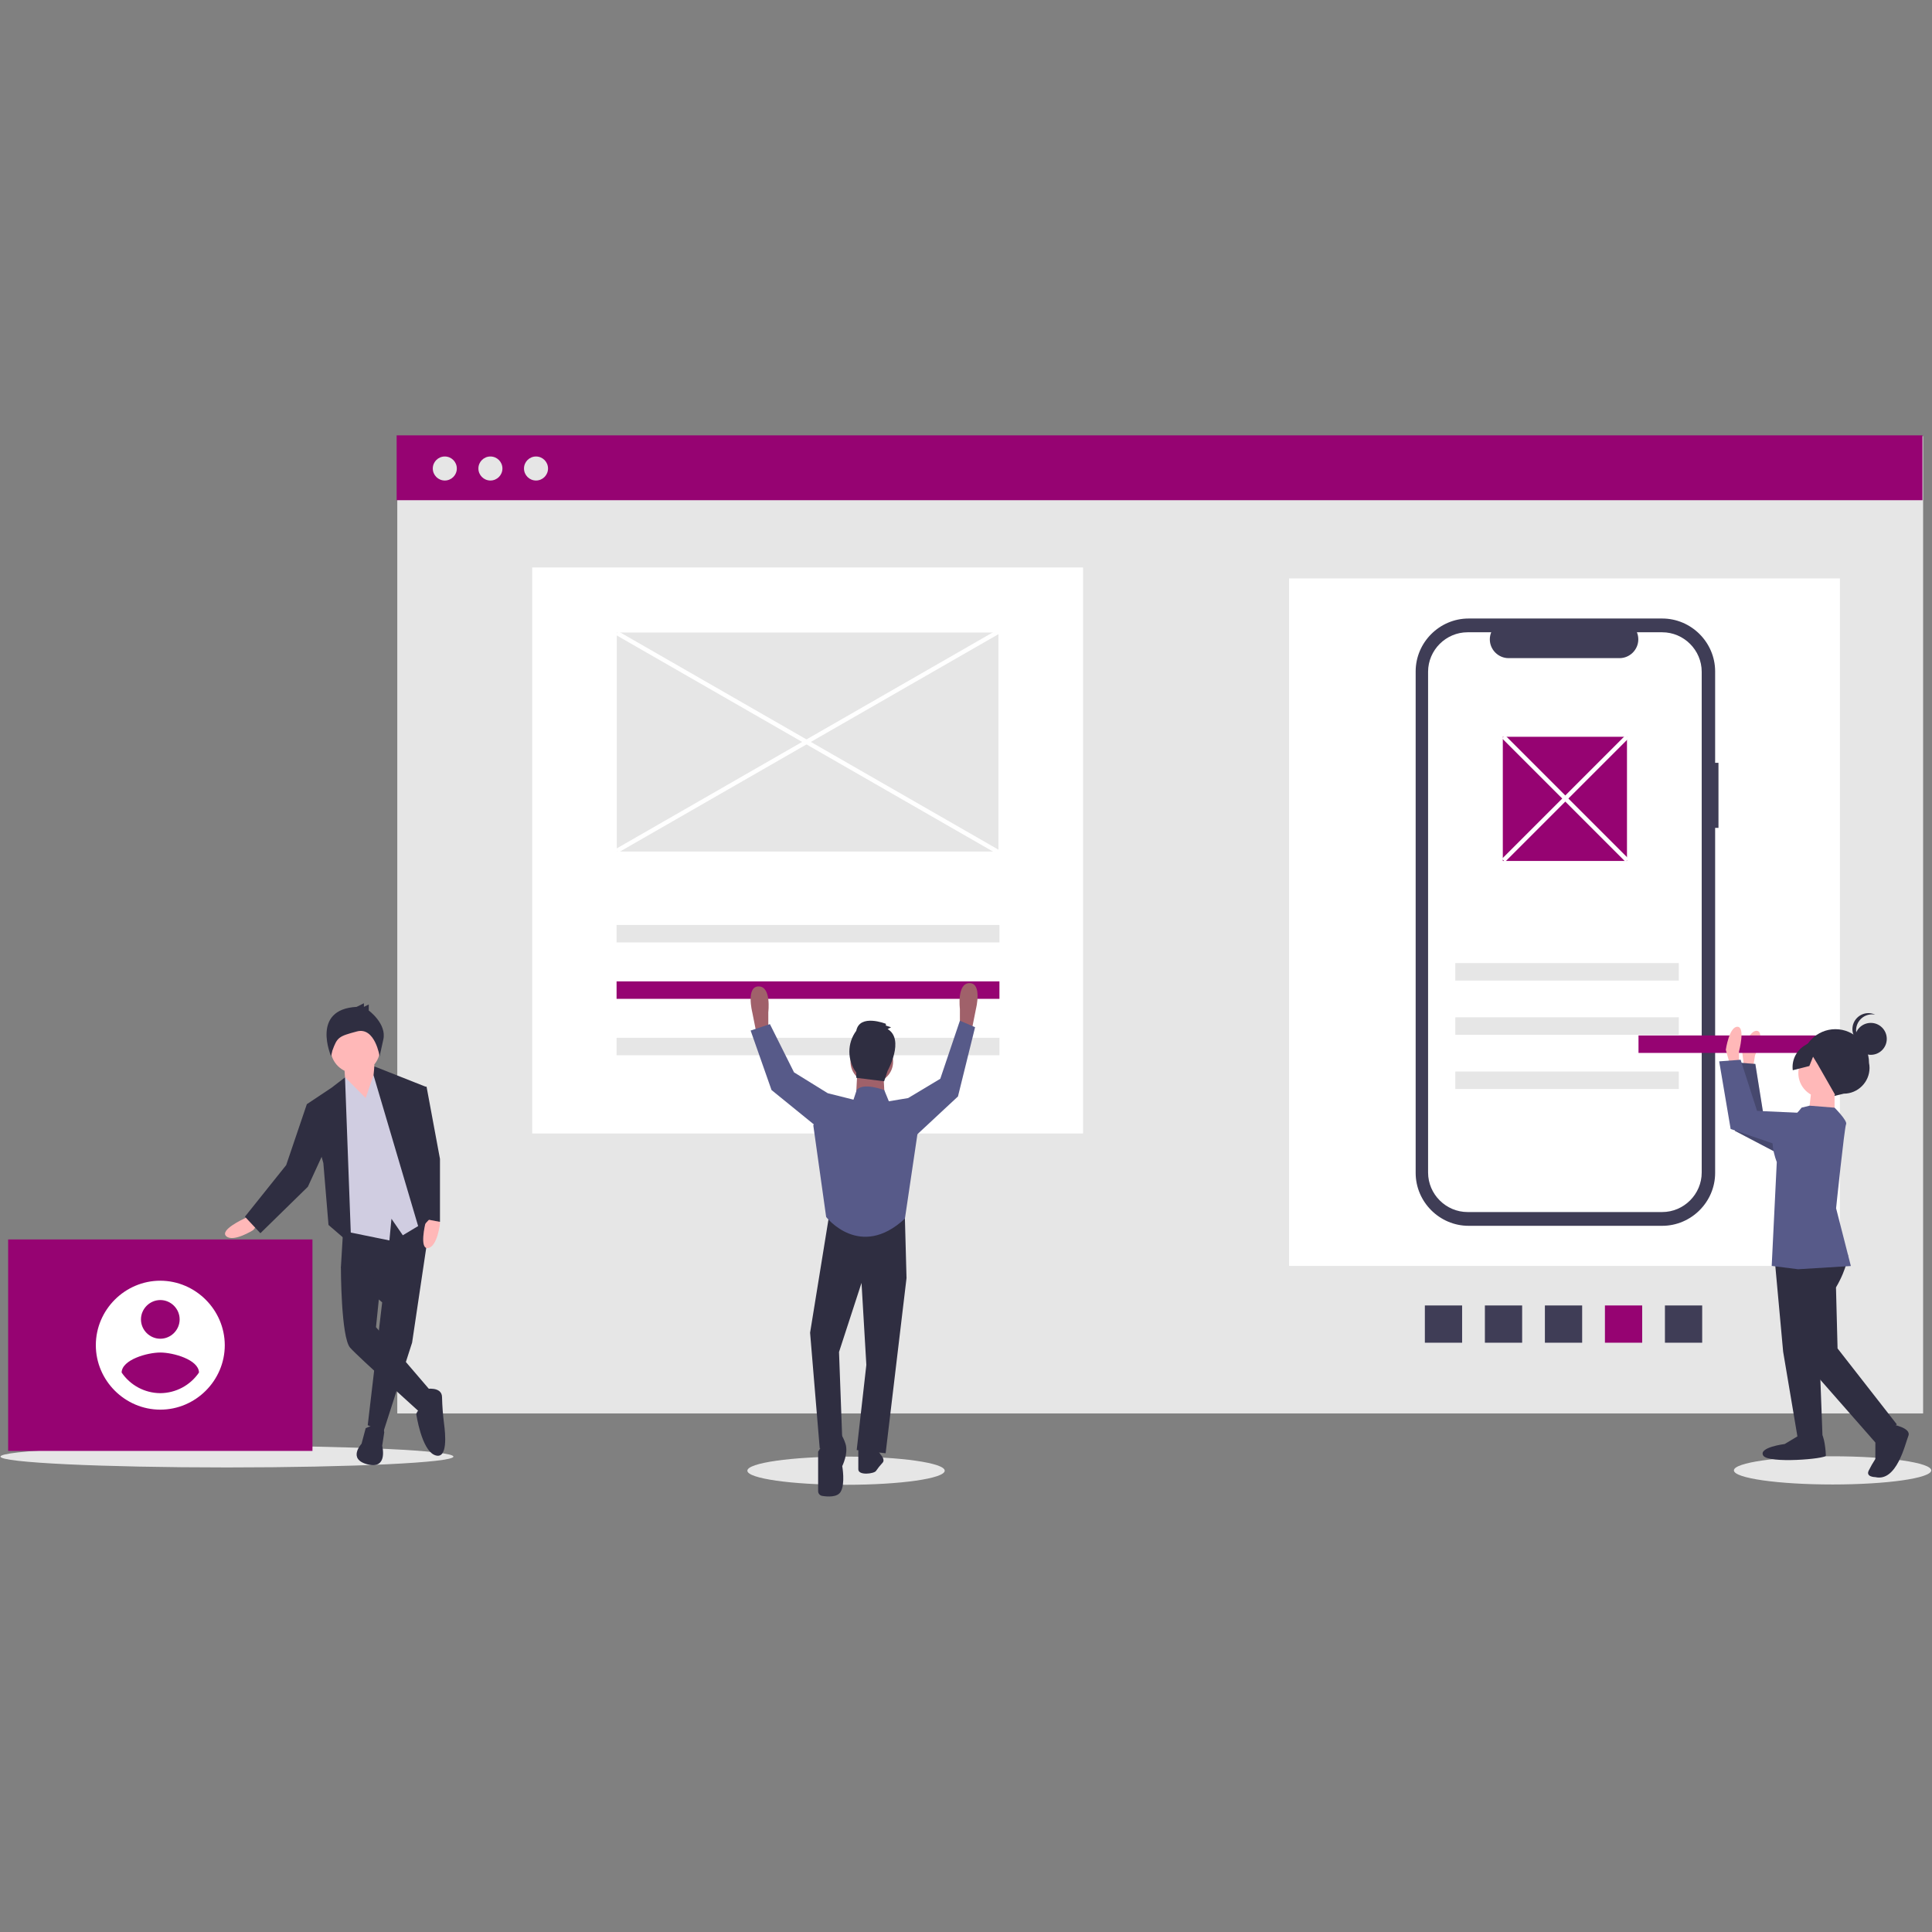 <svg clip-rule="evenodd" fill-rule="evenodd" stroke-linejoin="round" stroke-miterlimit="2" viewBox="0 0 2000 2000" xmlns="http://www.w3.org/2000/svg" xmlns:xlink="http://www.w3.org/1999/xlink"><rect x="0" y="0" width="2000" height="2000" fill="#808080" stroke="none"/><clipPath id="a"><path clip-rule="evenodd" d="m0 0h890.302v489.3h-890.302z"/></clipPath><g clip-path="url(#a)" transform="matrix(2.245 0 0 2.245 .498 450.685)"><path d="m182.972.399h703.576v450.601h-703.576z" fill="#e6e6e6"/><path d="m245.187 60.907h254v261h-254z" fill="#fff"/><path d="m594.187 65.969h254v317h-254z" fill="#fff"/><ellipse cx="844.802" cy="477.262" fill="#e6e6e6" rx="45.5" ry="6.5"/><ellipse cx="389.9" cy="477.407" fill="#e6e6e6" rx="45.5" ry="6.5"/><ellipse cx="104.425" cy="470.907" fill="#e6e6e6" rx="104.425" ry="5"/><path d="m182.672 0h703.576v29.89h-703.576z" fill="#960372"/><circle cx="204.884" cy="15.282" fill="#e6e6e6" r="5.54"/><circle cx="225.913" cy="15.282" fill="#e6e6e6" r="5.54"/><circle cx="246.941" cy="15.282" fill="#e6e6e6" r="5.54"/><path d="m947.036 356.349h-1.539l.001-42.151c0-13.383-11.013-24.395-24.396-24.395h-89.302c-13.383 0-24.395 11.012-24.395 24.395v231.242c0 13.383 11.012 24.395 24.395 24.395h89.302c13.383 0 24.396-11.012 24.396-24.395l-.001-159.088h1.539z" fill="#3f3d56" fill-rule="nonzero" transform="translate(-154.849 -205.35)"/><path d="m921.086 296.15h-11.657c.424 1.037.641 2.148.641 3.268 0 4.748-3.906 8.656-8.654 8.656h-51.16c-4.748 0-8.655-3.908-8.655-8.656 0-1.12.218-2.231.641-3.268l-10.888-.001c-9.994 0-18.218 8.225-18.218 18.219v230.902c0 9.994 8.224 18.218 18.218 18.218h89.732c9.995 0 18.219-8.224 18.219-18.218v-230.902c0-9.994-8.224-18.219-18.219-18.218z" fill="#fff" fill-rule="nonzero" transform="translate(-154.849 -205.35)"/><path d="m284.09 225.776h176.544v8.053h-176.544z" fill="#e6e6e6"/><path d="m284.09 251.776h176.544v8.053h-176.544z" fill="#960372"/><path d="m284.09 277.776h176.544v8.053h-176.544z" fill="#e6e6e6"/><path d="m670.839 243.346h103.064v8.053h-103.064z" fill="#e6e6e6"/><path d="m670.839 268.346h103.064v8.053h-103.064z" fill="#e6e6e6"/><path d="m670.839 293.346h103.064v8.053h-103.064z" fill="#e6e6e6"/><path d="m922.351 606.563h17.177v17.177h-17.177z" fill="#3f3d56" transform="matrix(0 1 -1 0 1391.24 -521.137)"/><path d="m894.676 606.563h17.177v17.177h-17.177z" fill="#960372" transform="matrix(0 1 -1 0 1363.57 -493.463)"/><path d="m867.002 606.563h17.177v17.177h-17.177z" fill="#3f3d56" transform="matrix(0 1 -1 0 1335.89 -465.788)"/><path d="m839.327 606.563h17.177v17.177h-17.177z" fill="#3f3d56" transform="matrix(0 1 -1 0 1308.22 -438.114)"/><path d="m811.653 606.563h17.177v17.177h-17.177z" fill="#3f3d56" transform="matrix(0 1 -1 0 1280.54 -410.439)"/><path d="m692.742 138.99h57.258v57.258h-57.258z" fill="#960372"/><path d="m504.454 480.943-.741 1.482-2.223-11.117s-2.965-11.858 2.964-11.858c5.93 0 4.447 11.858 4.447 11.858v8.153z" fill="#a0616a" fill-rule="nonzero" transform="translate(-154.849 -205.35)"/><path d="m601.696 479.425.741 1.483 2.223-11.117s2.965-11.859-2.964-11.859c-5.93 0-4.447 11.859-4.447 11.859v8.152z" fill="#a0616a" fill-rule="nonzero" transform="translate(-154.849 -205.35)"/><path d="m382.215 358.94-8.893 54.844 4.446 53.361 10.376-4.446-1.482-40.022 10.376-31.869 2.223 37.798-4.446 39.28 13.34 1.483 9.635-80.784-.741-27.422z" fill="#2f2e41" fill-rule="nonzero"/><path d="m537.064 665.825-5.188 8.153v18.216c.001 1.079.791 2.008 1.857 2.18 2.543.418 6.97.714 8.519-1.868 2.224-3.706.741-11.858.741-11.858s2.965-5.929 1.483-10.376c-1.483-4.447-2.965-5.188-2.965-5.188z" fill="#2f2e41" fill-rule="nonzero" transform="translate(-154.849 -205.35)"/><path d="m559.298 673.237 1.483 2.223s2.223 2.223.741 3.706c-1.088 1.152-2.08 2.391-2.965 3.705-.885 1.315-8.152 2.224-8.152-.741v-9.635z" fill="#2f2e41" fill-rule="nonzero" transform="translate(-154.849 -205.35)"/><circle cx="401.778" cy="288.795" fill="#a0616a" r="9.824"/><g fill-rule="nonzero"><path d="m395.185 291.867-.741 14.082 13.34.741-.741-14.082z" fill="#a0616a"/><path d="m564.486 512.41-2.104-5.139s-9.754-3.754-12.718-.049l-1.483 4.447-11.858-2.964-6.67 14.822 5.929 42.245s15.564 20.011 36.316.741l5.929-40.021-4.447-15.564z" fill="#575a89" transform="translate(-154.849 -205.35)"/><path d="m417.049 308.543 1.482-2.965 14.823-8.894 9.046-26.777 7 3-7.894 31.93-21.493 20.01z" fill="#575a89"/><path d="m382.956 304.837-1.482-1.482-15.564-9.635-11.117-22.234-8.893 2.964 9.634 27.422 23.717 19.27z" fill="#575a89"/><path d="m563.919 479.1 1.606-.803-2.409-.803v-.803s-12.047-4.819-13.654 3.213c-4.244 5.703-4.244 13.571 0 19.275v2.409l12.851 1.607 1.606-4.819s8.031-14.457 0-19.276z" fill="#2f2e41" transform="translate(-154.849 -205.35)"/><path d="m269.939 565.16-2.856 1.427s-11.421 5.235-8.09 8.091c3.331 2.855 12.374-2.856 12.374-2.856l1.903-2.379z" fill="#ffb8b8" transform="translate(-154.849 -205.35)"/><path d="m198.633 359.099-8.826 59.247-13.326 41.403-7.138-3.331 6.662-56.632-19.036-16.181 1.428-23.795z" fill="#2f2e41"/><path d="m323.24 663.196s8.09-4.283 8.566 1.903l-.951 6.187s2.855 10.946-6.663 8.566c-9.518-2.379-2.856-9.518-2.856-9.518z" fill="#2f2e41" transform="translate(-154.849 -205.35)"/><path d="m318.005 583.72-6.187 5.235s0 32.361 4.284 37.12c4.283 4.759 31.409 29.03 32.361 29.982s5.235-9.518 5.235-9.518l-25.699-29.982 1.904-18.56z" fill="#2f2e41" transform="translate(-154.849 -205.35)"/><path d="m350.842 645.112s7.615-1.428 7.615 3.807c.095 4.138.412 8.269.952 12.373.539 4.105 1.903 16.657-4.283 14.277-6.187-2.379-8.567-19.036-8.567-19.036.576-1.384 1.576-2.551 2.856-3.331 1.903-.952 1.427-8.09 1.427-8.09z" fill="#2f2e41" transform="translate(-154.849 -205.35)"/><path d="m172.198 288.424 1.428 17.609-3.807 6.662-10.47-9.994-.952-13.325z" fill="#ffb8b8"/></g><circle cx="163.632" cy="282.713" fill="#ffb8b8" r="11.422"/><path d="m168.391 305.557 4.759-13.801 8.566 9.518 15.705 60.439-11.898 7.139-5.234-7.615-.952 9.994-23.32-4.759-1.903-63.771 4.756-6.699z" fill="#d0cde1" fill-rule="nonzero"/><path d="m161.728 373.135-2.855-77.096-6.187 4.759-11.422 7.614 7.615 27.127 2.379 28.554z" fill="#2f2e41" fill-rule="nonzero"/><path d="m144.596 308.888-3.332-.476-9.518 28.078-19.036 23.796 7.139 7.614 21.891-21.416 8.091-17.608z" fill="#2f2e41" fill-rule="nonzero"/><path d="m351.417 565.595-.649 3.126s-2.971 12.208 1.335 11.363c4.305-.844 5.428-11.48 5.428-11.48l-.688-2.968z" fill="#ffb8b8" fill-rule="nonzero" transform="translate(-154.849 -205.35)"/><path d="m172.406 290.983 23.587 9.339-2.855 28.554 5.711 31.41-5.711 6.186-21.116-71.444z" fill="#2f2e41" fill-rule="nonzero"/><path d="m319.079 468.881 3.353-1.677v1.677l2.235-1.118v2.794s8.381 6.146 6.705 13.41-1.676 7.823-1.676 7.823-2.12-13.814-10.501-11.579c-8.382 2.235-9.056 2.639-11.291 8.785l-.607 2.637s-9.451-21.635 11.782-22.752z" fill="#2f2e41" fill-rule="nonzero" transform="translate(-154.849 -205.35)"/><path d="m192.662 300.322h3.807l6.187 33.313v29.03l-7.614-1.428-6.187-43.783z" fill="#2f2e41" fill-rule="nonzero"/><path d="m3.535 370.772h140.321v97.511h-140.321z" fill="#960372"/><path d="m228.545 595.148c-16.309 0-29.729 13.42-29.729 29.729s13.42 29.729 29.729 29.729c16.308 0 29.729-13.42 29.729-29.729-.048-16.291-13.439-29.681-29.729-29.729zm0 8.919c4.892 0 8.918 4.026 8.918 8.919 0 4.892-4.026 8.918-8.918 8.918-4.893 0-8.919-4.026-8.919-8.918.016-4.887 4.032-8.903 8.919-8.919zm0 42.936c-7.147-.033-13.832-3.601-17.838-9.519.143-5.946 11.892-9.219 17.838-9.219 5.945 0 17.694 3.273 17.837 9.219-4.01 5.913-10.693 9.48-17.837 9.519z" fill="#fff" fill-rule="nonzero" transform="translate(-154.849 -205.35)"/><path d="m284.187 90.907h176v101h-176z" fill="#e6e6e6"/><path d="m963.051 496.584.816-5.26s4.753-10.805.996-11.388c-3.757-.582-6.891 9.704-6.891 9.704l1.375 10.986z" fill="#ffb8b8" fill-rule="nonzero" transform="translate(-154.849 -205.35)"/><path d="m846.67 321.051-33.581-6.745-3.902-24.459-9.885-.763.483 31.623 29.177 15.297z" fill="#575a89" fill-rule="nonzero"/><path d="m846.67 321.051-33.581-6.745-3.902-24.459-9.885-.763.483 31.623 29.177 15.297z" fill-opacity=".2" fill-rule="nonzero"/><path d="m910.162 482.062h103.064v8.053h-103.064z" fill="#960372" transform="matrix(-1 0 0 -1 1768.54 766.826)"/><path d="m956.49 494.78.007-5.322s3.056-11.402-.746-11.407-5.336 10.639-5.336 10.639l3.028 10.649z" fill="#ffb8b8" fill-rule="nonzero" transform="translate(-154.849 -205.35)"/><path d="m1000.2 510.025 4.61-1.123h.02c6.5 0 11.86-5.355 11.86-11.862 0-.789-.08-1.576-.24-2.349 0-.007 0-.013 0-.02 0-8.498-6.98-15.493-15.48-15.504-.01 0-.02 0-.02 0-8.501 0-15.496 6.987-15.507 15.485-.318 1.106-.479 2.252-.479 3.403 0 6.759 5.562 12.32 12.32 12.32.984 0 1.963-.117 2.916-.35z" fill="#2f2e41" fill-rule="nonzero" transform="translate(-154.849 -205.35)"/><path d="m818.254 381.458 3.751 41.066 6.792 40.309 11.406.014-1.471-39.542-6.023-47.912z" fill="#2f2e41" fill-rule="nonzero"/><path d="m985.17 665.904-7.609 4.553s-12.169 1.505-9.892 5.31c2.276 3.805 28.893 1.557 28.895.036.001-1.521-.748-9.886-2.269-9.888z" fill="#2f2e41" fill-rule="nonzero" transform="translate(-154.849 -205.35)"/><path d="m1006.77 583.261s-.21 5.87-5.55 14.988l.73 28.136 27.33 35.012-9.9 8.352-33.406-38.062-8.307-45.633 10.658-10.632z" fill="#2f2e41" fill-rule="nonzero" transform="translate(-154.849 -205.35)"/><path d="m1027 661.394s9.12 1.532 7.59 5.332c-1.52 3.8-5.34 21.284-15.23 18.991 0 0-4.56-.006-3.03-3.046.91-1.828 1.93-3.604 3.04-5.318l.02-9.885z" fill="#2f2e41" fill-rule="nonzero" transform="translate(-154.849 -205.35)"/><circle cx="840.415" cy="294.041" fill="#ffb8b8" r="11.406"/><path d="m845.728 301.652-.016 12.926-12.166-.015 1.537-12.924z" fill="#ffb8b8" fill-rule="nonzero"/><path d="m985.359 515.347 3.687-.905 11.524.924s6.07 6.091 5.31 7.611-4.61 38.774-4.61 38.774l6.81 26.622-24.335 1.49-12.164-1.536 2.341-47.901s-5.306-12.934 1.542-16.727c3.868-2.029 7.245-4.88 9.895-8.352z" fill="#575a89" fill-rule="nonzero" transform="translate(-154.849 -205.35)"/><path d="m844.193 313.056-34.215-1.564-7.574-23.581-9.886.747 5.283 31.183 31.163 10.685z" fill="#575a89" fill-rule="nonzero"/><circle cx="862.432" cy="278.279" fill="#2f2e41" r="7.359"/><path d="m1010.49 479.674c.01-4.033 3.32-7.35 7.36-7.35.49 0 .97.048 1.45.145-.98-.465-2.06-.705-3.14-.705-4.04 0-7.36 3.32-7.36 7.355 0 3.492 2.49 6.526 5.91 7.212-2.57-1.212-4.22-3.813-4.22-6.657z" fill="#2f2e41" fill-rule="nonzero" transform="translate(-154.849 -205.35)"/><path d="m1004.18 483.847-9.922-1.827-7.63 4.782c-3.823 2.397-5.911 6.82-5.331 11.295l7.641-1.937 1.711-4.291 2.038 3.341 8.263 14.454 8.37-4.552 5.34-8.358z" fill="#2f2e41" fill-rule="nonzero" transform="translate(-154.849 -205.35)"/><path d="m526.036 245.297h2v202.921h-2z" fill="#fff" transform="matrix(.498 -.867 .867 .498 -190.888 425.931)"/><path d="m425.576 345.758h202.921v2h-202.921z" fill="#fff" transform="matrix(.867 -.498 .498 .867 -257.517 102.927)"/><path d="m875.536 332.452h2v80.61h-2z" fill="#fff" transform="matrix(.707 -.707 .707 .707 -161.697 523.633)"/><path d="m836.231 371.757h80.61v2h-80.61z" fill="#fff" transform="matrix(.707 -.707 .707 .707 -161.697 523.633)"/></g></svg>